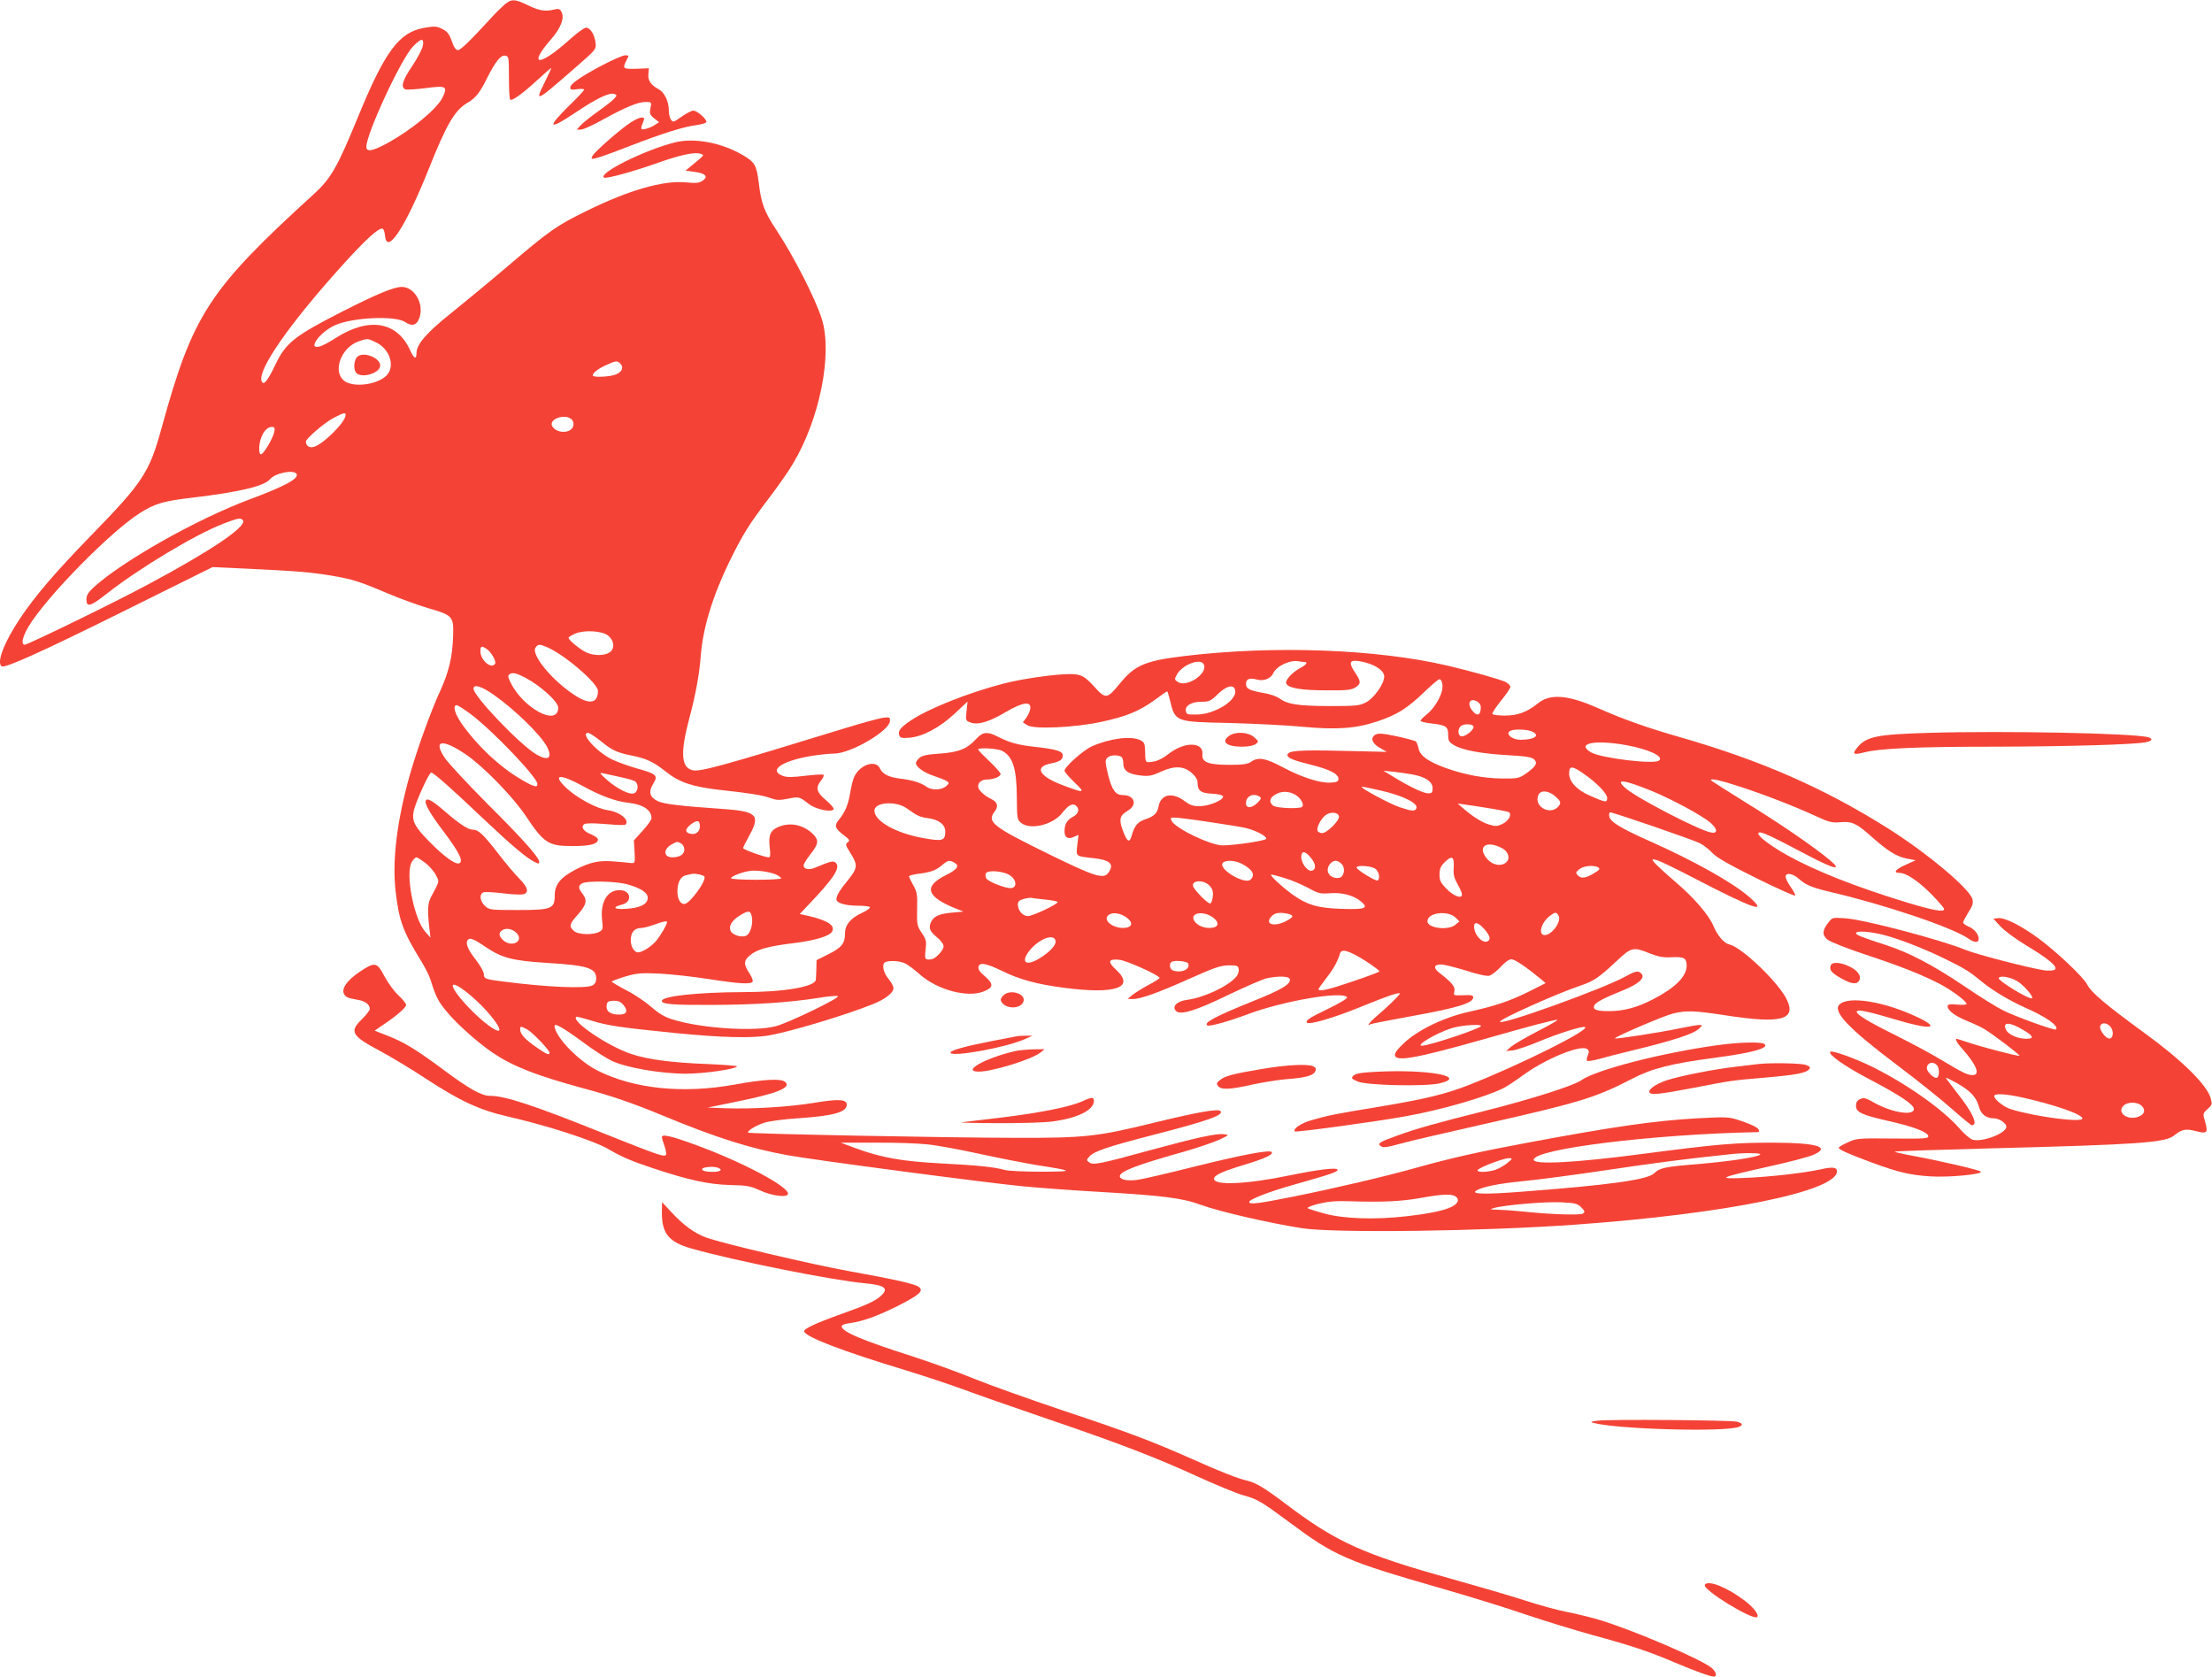 <?xml version="1.0" standalone="no"?>
<!DOCTYPE svg PUBLIC "-//W3C//DTD SVG 20010904//EN"
 "http://www.w3.org/TR/2001/REC-SVG-20010904/DTD/svg10.dtd">
<svg version="1.0" xmlns="http://www.w3.org/2000/svg"
 width="1280pt" height="970pt" viewBox="0 0 1280 970"
 preserveAspectRatio="xMidYMid meet">
<g transform="translate(0,970) scale(0.1,-0.1)"
fill="#f44336" stroke="none">
<path d="M2919 9673 c-18 -16 -53 -50 -78 -78 -121 -132 -176 -185 -191 -185
-12 0 -24 17 -36 53 -15 42 -26 55 -56 70 -32 16 -44 16 -103 6 -146 -25 -228
-136 -386 -522 -116 -283 -155 -351 -252 -439 -611 -557 -701 -696 -883 -1358
-70 -253 -107 -310 -399 -610 -217 -223 -329 -354 -421 -491 -90 -135 -136
-254 -104 -274 20 -12 241 88 722 327 l498 247 197 -9 c292 -14 366 -20 489
-40 128 -22 165 -34 334 -106 69 -29 172 -66 229 -83 140 -40 147 -48 143
-158 -3 -121 -24 -209 -75 -321 -55 -119 -134 -339 -176 -487 -74 -264 -102
-492 -82 -669 19 -171 43 -236 148 -406 22 -36 46 -83 53 -105 33 -104 44
-126 95 -188 59 -71 176 -176 265 -237 117 -79 249 -131 520 -205 175 -47 282
-84 460 -157 310 -129 512 -193 730 -232 146 -27 1186 -164 1365 -180 94 -9
285 -23 425 -31 380 -22 490 -36 597 -75 106 -39 395 -106 588 -136 186 -29
1047 -18 1585 21 873 63 1510 193 1510 309 0 23 -27 26 -93 11 -93 -21 -295
-44 -442 -50 -166 -7 -149 1 136 65 119 26 237 57 263 69 101 44 22 69 -224
70 -225 1 -338 -9 -765 -65 -387 -51 -630 -64 -630 -34 0 63 693 148 1293 160
21 0 13 19 -16 34 -15 8 -55 24 -89 35 -58 19 -71 20 -242 11 -246 -14 -484
-48 -981 -141 -285 -53 -447 -90 -637 -143 -184 -52 -475 -120 -723 -170 -197
-39 -248 -46 -251 -31 -4 15 112 60 272 105 202 57 239 70 239 82 0 15 -106 3
-276 -32 -251 -52 -439 -60 -439 -20 0 21 51 44 185 84 114 35 162 58 148 71
-13 14 -174 -17 -448 -85 -151 -38 -298 -72 -327 -76 -61 -8 -103 1 -103 21 0
28 97 65 375 143 77 22 167 53 200 68 59 28 60 28 27 32 -45 5 -156 -19 -428
-93 -288 -79 -328 -87 -351 -70 -17 13 -17 14 1 34 27 30 103 56 358 122 327
84 423 118 400 141 -15 15 -140 -8 -386 -68 -326 -80 -398 -88 -796 -87 -373
0 -1542 23 -1550 30 -10 9 46 43 95 58 28 9 114 20 191 25 207 14 284 35 284
79 0 31 -47 34 -186 11 -144 -24 -355 -37 -514 -32 l-105 4 166 34 c237 48
322 82 282 115 -24 20 -123 15 -292 -16 -299 -54 -583 -25 -795 82 -74 37
-170 121 -217 190 -26 38 -38 73 -24 73 16 0 80 -41 166 -105 53 -40 125 -86
160 -103 82 -39 283 -74 429 -74 101 0 285 26 295 42 2 4 -75 10 -173 14 -206
8 -341 26 -436 57 -135 44 -350 189 -322 216 2 3 39 -7 83 -20 95 -30 157 -40
483 -73 272 -27 451 -32 552 -14 129 23 438 116 598 180 71 28 120 66 120 92
0 11 -11 33 -25 50 -28 33 -40 70 -31 93 7 20 87 20 126 0 17 -9 53 -36 82
-62 103 -91 279 -138 373 -98 54 22 55 42 6 85 -30 25 -42 42 -39 56 6 28 43
22 140 -25 98 -48 200 -76 356 -96 297 -39 412 1 301 104 -52 47 -46 65 19 58
43 -5 232 -90 232 -105 0 -4 -29 -22 -65 -41 -35 -19 -77 -45 -92 -57 l-28
-23 31 -1 c44 0 148 37 335 121 138 62 173 73 219 74 50 0 55 -2 58 -23 2 -13
-5 -33 -15 -44 -49 -56 -187 -120 -285 -133 -58 -7 -88 -39 -63 -64 26 -26
116 2 305 94 96 46 195 89 220 95 66 14 127 13 133 -4 11 -28 -48 -63 -219
-131 -213 -86 -282 -123 -257 -138 12 -7 124 24 233 65 207 78 551 136 575 98
4 -6 -45 -35 -109 -66 -114 -55 -134 -69 -122 -81 13 -13 156 29 301 88 172
70 235 91 235 80 0 -8 -70 -76 -143 -138 -33 -29 -51 -53 -28 -39 4 3 119 25
255 50 250 45 341 73 341 106 0 12 -12 14 -58 12 -57 -2 -57 -2 -51 23 6 26
-14 50 -86 106 -38 29 -34 49 10 49 16 0 79 -16 142 -35 67 -22 122 -34 136
-30 13 3 42 26 65 50 25 28 49 45 63 45 19 0 78 -39 169 -113 l29 -25 -99 -50
c-112 -55 -188 -81 -350 -117 -142 -32 -292 -105 -371 -180 -38 -35 -55 -59
-52 -71 8 -38 127 -16 523 96 266 76 397 110 417 110 7 -1 -43 -30 -112 -65
-69 -36 -138 -76 -155 -90 l-30 -26 40 4 c22 3 87 25 145 49 112 47 253 92
271 86 38 -13 -377 -220 -668 -334 -139 -55 -258 -83 -533 -129 -239 -39 -285
-48 -381 -76 -61 -17 -110 -51 -96 -65 6 -6 454 54 637 87 205 36 469 112 573
165 17 9 66 41 107 71 135 99 340 182 375 153 11 -9 11 -17 3 -36 -6 -13 -8
-27 -4 -31 4 -4 35 1 69 10 34 10 127 34 207 53 214 52 336 91 367 119 26 23
27 24 7 25 -11 0 -64 -9 -117 -20 -103 -22 -368 -63 -372 -58 -7 7 278 129
332 143 78 20 125 19 313 -10 312 -48 403 -26 352 87 -43 97 -261 307 -335
324 -30 6 -68 50 -91 105 -28 66 -109 160 -220 256 -61 52 -117 104 -125 115
-13 18 -13 19 15 12 16 -3 112 -50 214 -103 349 -181 436 -211 323 -111 -95
83 -323 211 -578 324 -170 76 -229 112 -233 144 -2 12 1 22 6 22 18 0 482
-159 519 -179 21 -10 53 -36 72 -56 25 -27 96 -67 255 -146 121 -60 222 -105
224 -100 2 5 -11 29 -29 54 -18 25 -29 52 -26 60 8 20 44 11 77 -18 39 -35 77
-51 180 -75 317 -74 711 -207 800 -270 35 -25 60 -26 60 -2 0 27 -26 58 -60
72 -16 7 -30 17 -30 23 0 6 14 32 30 58 24 37 29 53 24 76 -15 60 -261 267
-490 411 -370 233 -733 392 -1202 527 -193 55 -327 103 -477 169 -172 76 -275
84 -345 27 -64 -51 -117 -71 -192 -71 -37 0 -69 4 -72 9 -3 5 19 39 49 76 30
37 55 73 55 81 0 7 -12 20 -27 28 -30 15 -197 62 -333 94 -412 97 -1011 119
-1530 56 -224 -27 -284 -53 -370 -159 -73 -89 -82 -90 -144 -22 -62 68 -80 77
-148 77 -83 0 -279 -28 -381 -55 -205 -53 -437 -146 -536 -213 -62 -42 -77
-62 -67 -87 5 -14 15 -17 59 -13 76 6 176 59 262 140 l74 69 -6 -55 c-6 -54
-5 -56 23 -66 42 -16 108 3 205 61 95 56 146 64 141 20 -1 -13 -11 -36 -22
-52 l-21 -28 26 -17 c37 -24 269 -14 425 19 145 31 222 62 310 126 38 28 71
51 74 51 2 0 9 -21 15 -47 32 -131 27 -129 351 -136 140 -4 329 -13 420 -22
193 -18 307 -10 429 31 119 40 173 74 283 180 37 35 71 64 77 64 15 0 23 -35
15 -67 -11 -46 -51 -108 -89 -137 -19 -15 -35 -31 -35 -36 0 -5 26 -11 58 -15
89 -10 102 -18 102 -65 0 -35 4 -43 32 -60 49 -30 157 -50 311 -59 108 -6 142
-12 155 -25 21 -21 10 -40 -47 -81 -41 -28 -48 -30 -139 -29 -105 1 -215 21
-327 61 -99 36 -148 70 -156 112 -4 18 -11 36 -15 41 -5 4 -55 18 -111 30 -80
17 -106 19 -123 10 -32 -17 -22 -51 25 -77 l40 -23 -260 6 c-255 6 -315 1
-315 -25 0 -16 34 -30 134 -55 109 -27 161 -53 161 -82 0 -15 -8 -20 -44 -22
-60 -4 -168 30 -278 89 -99 53 -142 61 -183 32 -20 -14 -46 -18 -125 -18 -125
0 -162 15 -157 62 7 71 -103 73 -192 4 -36 -28 -69 -45 -96 -48 -44 -6 -42 -9
-44 67 -1 37 -5 46 -26 57 -53 27 -175 12 -282 -35 -49 -22 -158 -119 -158
-141 0 -7 26 -37 58 -68 66 -63 59 -64 -76 -13 -131 51 -158 104 -61 123 51
10 69 22 69 47 0 24 -41 36 -161 49 -99 11 -147 24 -217 60 -59 30 -86 27
-124 -15 -52 -57 -100 -76 -210 -84 -74 -5 -102 -11 -118 -25 -11 -10 -20 -23
-20 -30 0 -22 48 -56 101 -73 30 -10 63 -23 74 -29 18 -11 19 -13 4 -28 -26
-26 -83 -30 -116 -8 -34 25 -81 39 -152 48 -67 8 -104 26 -119 59 -23 51 -111
25 -147 -44 -8 -15 -19 -58 -25 -95 -12 -72 -29 -113 -66 -158 -28 -34 -23
-50 31 -91 32 -24 34 -29 20 -40 -14 -10 -12 -16 14 -58 46 -73 45 -89 -12
-160 -49 -59 -67 -90 -67 -111 0 -22 53 -37 126 -37 35 0 65 -4 68 -8 3 -5
-17 -20 -45 -33 -66 -30 -99 -70 -99 -117 0 -60 -19 -84 -95 -122 l-70 -35 -1
-50 c-1 -27 -2 -56 -3 -63 -4 -41 -183 -72 -423 -72 -260 -1 -468 -23 -468
-51 0 -19 64 -24 295 -23 248 1 439 14 608 40 53 9 105 14 115 11 24 -5 -278
-152 -358 -174 -122 -33 -431 -13 -595 38 -48 14 -81 34 -126 73 -34 30 -99
74 -145 97 -46 24 -84 47 -84 50 0 3 35 16 77 29 69 20 90 22 203 17 69 -4
197 -18 285 -32 174 -27 240 -31 250 -14 4 5 -5 28 -19 49 -34 51 -33 73 5
104 40 34 107 52 256 70 116 14 202 40 217 65 22 35 -22 65 -132 91 l-54 12
49 52 c145 151 188 216 160 243 -14 15 -27 12 -123 -28 -34 -14 -64 -7 -64 14
0 8 18 37 40 65 47 59 50 82 13 118 -56 53 -131 68 -198 40 -47 -20 -59 -47
-51 -117 5 -45 4 -59 -6 -59 -23 0 -148 45 -148 53 0 5 16 37 35 71 68 123 46
143 -169 157 -233 16 -323 27 -360 44 -47 23 -55 53 -26 101 30 47 19 57 -94
88 -48 14 -113 37 -144 52 -89 43 -188 154 -139 154 8 0 41 -22 74 -48 69 -56
92 -66 191 -86 75 -16 117 -36 187 -92 77 -61 153 -86 310 -104 175 -19 249
-31 292 -47 36 -13 52 -14 103 -4 64 13 66 12 121 -31 38 -30 130 -50 143 -30
3 5 -16 29 -44 52 -56 47 -62 72 -29 114 12 15 18 30 15 33 -4 4 -50 1 -104
-5 -72 -9 -106 -10 -129 -2 -88 31 -16 85 153 115 47 8 111 15 140 15 97 0
324 133 324 190 0 21 -3 22 -42 17 -24 -4 -117 -29 -208 -57 -729 -224 -851
-257 -893 -246 -66 16 -71 101 -18 301 36 134 58 254 66 360 12 160 68 344
164 542 80 163 114 218 236 378 50 66 111 153 134 193 155 259 229 633 167
835 -37 118 -160 359 -263 516 -70 105 -88 153 -102 271 -13 105 -23 122 -95
164 -124 72 -283 101 -395 71 -175 -45 -435 -175 -407 -202 10 -10 170 34 319
87 127 45 210 62 242 50 22 -8 25 -4 -59 -73 l-29 -24 50 -7 c65 -8 84 -28 49
-51 -20 -14 -39 -16 -98 -10 -131 12 -329 -45 -573 -165 -172 -84 -215 -114
-452 -316 -103 -88 -251 -210 -328 -272 -145 -115 -205 -184 -205 -235 0 -39
-14 -33 -36 15 -76 170 -242 196 -437 69 -34 -22 -74 -43 -89 -46 -72 -18 5
86 92 124 103 45 346 56 404 18 41 -28 69 -19 84 27 26 80 -30 176 -103 176
-47 0 -149 -43 -355 -148 -268 -137 -318 -177 -379 -307 -43 -90 -67 -118 -77
-91 -25 65 158 329 465 669 138 153 213 221 235 214 6 -2 12 -20 14 -40 10
-117 118 48 252 383 104 261 151 341 223 384 49 28 73 58 117 147 47 93 77
131 103 127 21 -3 22 -8 22 -125 0 -67 3 -125 7 -129 11 -10 72 34 161 116 42
39 77 69 77 66 0 -3 -17 -39 -37 -80 -60 -121 -56 -120 172 79 125 109 126
110 121 148 -5 47 -31 87 -55 87 -10 0 -54 -32 -97 -71 -174 -156 -243 -154
-105 4 56 64 79 123 60 158 -9 18 -16 20 -42 14 -53 -13 -87 -7 -153 25 -77
37 -94 37 -135 3z m-472 -237 c-3 -19 -31 -72 -61 -117 -57 -83 -69 -125 -40
-136 9 -3 61 0 115 7 122 16 131 11 100 -54 -33 -67 -180 -188 -321 -265 -85
-46 -120 -52 -120 -20 0 75 200 507 269 579 48 50 66 52 58 6z m-271 -1717
c82 -39 113 -143 58 -194 -56 -52 -189 -68 -241 -29 -71 53 -20 193 82 229 52
18 52 18 101 -6z m1412 -121 c23 -23 13 -48 -23 -64 -37 -15 -135 -19 -135 -6
0 15 33 40 80 61 53 24 62 25 78 9z m-1588 -299 c0 -41 -132 -172 -186 -185
-25 -6 -43 7 -44 31 0 17 109 111 162 138 58 30 68 32 68 16z m1304 -22 c11
-8 17 -23 14 -37 -6 -48 -94 -52 -122 -7 -24 39 65 75 108 44z m-1717 -76 c-7
-35 -58 -123 -75 -129 -8 -2 -12 8 -12 32 0 65 35 126 73 126 16 0 19 -5 14
-29z m129 -243 c16 -26 -69 -72 -271 -147 -306 -114 -740 -359 -905 -511 -30
-28 -40 -45 -40 -68 0 -48 24 -41 119 34 183 144 511 342 673 404 84 33 103
36 114 19 22 -36 -185 -176 -556 -374 -188 -101 -689 -345 -707 -345 -23 0
-13 45 22 105 104 172 474 549 645 657 87 55 135 69 305 89 269 32 413 66 447
106 30 36 137 58 154 31z m1801 -934 c37 -28 43 -76 11 -98 -28 -20 -88 -21
-132 -2 -34 14 -106 72 -106 86 0 4 17 15 38 24 52 22 153 17 189 -10z m-352
-68 c100 -42 295 -209 295 -253 0 -74 -50 -82 -139 -22 -133 88 -252 237 -221
274 15 19 22 19 65 1z m-347 -12 c26 -18 55 -71 47 -84 -21 -34 -85 20 -85 71
0 33 7 35 38 13z m4730 -74 c22 0 13 -15 -22 -34 -48 -25 -90 -71 -83 -90 10
-27 87 -40 232 -40 119 -1 145 2 168 17 34 22 34 33 -5 91 -36 55 -28 70 32
60 81 -14 140 -52 140 -88 0 -41 -58 -124 -103 -148 -39 -21 -54 -23 -217 -23
-182 1 -240 10 -289 46 -14 10 -53 24 -86 29 -85 15 -105 25 -105 54 0 28 21
36 65 24 38 -10 79 6 93 37 19 42 98 79 147 69 11 -2 26 -4 33 -4z m-581 -16
c21 -55 -104 -135 -154 -98 -17 12 -17 15 -3 41 33 59 141 99 157 57z m-3927
-75 c88 -46 190 -139 190 -173 0 -113 -204 -4 -277 148 -15 32 -15 38 -3 46
17 11 40 5 90 -21z m-184 -98 c122 -85 274 -234 309 -301 34 -66 8 -85 -61
-45 -95 56 -364 337 -364 381 0 28 48 13 116 -35z m4292 23 c8 -58 -119 -137
-223 -138 -54 -1 -60 1 -63 21 -5 31 33 53 91 53 44 0 53 4 95 45 52 50 94 58
100 19z m1406 -67 c12 -9 17 -23 14 -42 -4 -37 -24 -39 -51 -3 -32 43 -6 76
37 45z m-5831 -68 c127 -95 387 -367 387 -405 0 -23 -21 -17 -100 30 -122 72
-249 192 -339 320 -40 58 -53 106 -28 106 6 0 43 -23 80 -51z m5803 -71 c9
-14 -40 -58 -67 -58 -22 0 -27 38 -7 58 15 15 65 16 74 0z m339 -30 c50 -23
16 -48 -67 -48 -52 0 -92 39 -55 53 23 10 96 7 122 -5z m545 -79 c132 -24 223
-67 189 -90 -33 -22 -335 15 -392 48 -89 52 19 75 203 42z m-6714 -54 c101
-69 270 -242 346 -355 106 -159 131 -175 273 -175 101 0 145 12 145 39 0 7
-18 20 -40 29 -44 17 -61 43 -39 59 8 5 49 6 99 2 146 -11 145 -11 145 11 0
27 -54 61 -110 68 -63 9 -179 72 -239 129 -83 80 -38 84 101 8 98 -54 184 -86
256 -94 89 -10 137 -42 137 -90 0 -9 -23 -41 -51 -72 l-51 -56 4 -67 c3 -65 3
-66 -22 -64 -14 2 -57 6 -97 9 -84 8 -140 -4 -226 -49 -84 -44 -117 -85 -117
-147 0 -78 -17 -85 -216 -85 -158 0 -163 1 -188 24 -29 28 -34 68 -9 78 9 4
60 1 112 -5 53 -7 106 -9 119 -6 35 10 27 40 -24 92 -25 25 -82 92 -125 149
-85 109 -111 133 -145 133 -26 0 -78 35 -159 105 -69 60 -101 79 -110 65 -11
-17 21 -74 102 -181 87 -116 112 -164 95 -181 -18 -18 -89 32 -179 124 -84 86
-99 116 -90 171 7 45 89 227 102 227 14 0 109 -84 300 -265 161 -152 248 -226
295 -250 26 -14 30 -14 30 -1 0 25 -95 132 -305 341 -110 111 -217 226 -239
257 -73 107 -19 117 120 23z m3103 21 c62 -33 84 -102 85 -269 1 -123 2 -130
25 -148 53 -43 185 -11 238 58 34 44 60 58 79 42 23 -19 16 -47 -16 -64 -35
-18 -50 -43 -50 -85 0 -36 20 -48 56 -31 l25 11 -7 -59 c-7 -68 -12 -64 94
-76 97 -11 121 -34 86 -84 -28 -39 -77 -24 -344 107 -327 160 -360 186 -315
246 24 31 18 54 -17 72 -45 22 -78 54 -78 74 0 24 21 40 51 40 38 0 79 17 79
32 0 7 -29 40 -65 74 -36 34 -65 64 -65 68 0 12 112 6 139 -8z m685 -32 c10
-4 16 -18 16 -40 0 -43 29 -63 103 -71 45 -5 64 -1 112 21 80 37 134 35 180
-5 24 -21 35 -40 35 -58 0 -46 19 -60 84 -63 35 -2 61 -8 63 -15 7 -20 -77
-56 -132 -57 -40 -1 -57 5 -87 27 -73 56 -140 44 -154 -29 -7 -39 -26 -57 -76
-74 -43 -13 -64 -38 -79 -93 -13 -48 -27 -39 -53 32 -22 61 -16 83 29 110 59
34 41 91 -28 91 -42 0 -63 30 -85 118 -17 73 -18 84 -5 97 15 16 50 19 77 9z
m2674 -96 c80 -55 142 -118 142 -145 0 -28 -8 -27 -103 15 -73 32 -117 80
-117 127 0 45 16 45 78 3z m-983 -9 c75 -14 115 -42 115 -79 0 -25 -4 -30 -25
-30 -28 0 -108 38 -201 95 l-59 36 60 -6 c33 -4 83 -11 110 -16z m-4580 -16
c38 -8 75 -19 82 -25 19 -16 16 -56 -6 -67 -24 -13 -99 24 -161 79 -44 40 -44
41 -15 35 17 -4 61 -13 100 -22z m6473 -54 c139 -45 322 -116 447 -174 69 -32
87 -36 135 -32 68 6 93 -6 185 -88 91 -81 143 -112 202 -123 l48 -9 -57 -26
c-59 -26 -75 -47 -38 -47 40 0 106 -44 183 -120 42 -43 77 -83 77 -90 0 -19
-65 -7 -220 40 -291 89 -522 180 -688 272 -98 55 -176 114 -167 128 9 14 50
-4 287 -129 153 -81 203 -91 125 -26 -92 77 -291 213 -488 334 -109 68 -199
125 -199 127 0 12 54 0 168 -37z m-515 -23 c123 -50 303 -148 347 -188 41 -37
40 -63 -1 -54 -68 13 -422 196 -489 253 -70 59 -20 55 143 -11z m-1562 0 c131
-30 222 -76 204 -105 -9 -16 -28 -14 -96 9 -54 18 -219 106 -219 117 0 2 10 1
23 -2 12 -2 51 -11 88 -19z m-494 -25 c31 -19 51 -56 38 -69 -13 -13 -151 -8
-168 7 -25 20 -21 44 11 63 36 23 80 22 119 -1z m1505 -10 c27 -25 31 -33 22
-48 -40 -66 -150 -17 -123 55 12 33 60 30 101 -7z m-1713 0 c11 -7 9 -14 -12
-35 -33 -33 -67 -35 -67 -3 0 41 42 61 79 38z m-2043 -67 c63 -45 78 -52 127
-58 61 -9 97 -37 97 -77 0 -54 -17 -58 -132 -37 -157 29 -278 98 -278 158 0
49 123 58 186 14z m3364 1 c63 -10 119 -21 123 -25 16 -15 -5 -51 -39 -67 -29
-14 -39 -15 -76 -4 -43 13 -97 47 -153 96 l-30 26 30 -4 c17 -2 82 -12 145
-22z m-862 -48 c5 -23 -69 -97 -97 -97 -12 0 -24 6 -27 14 -7 19 21 71 48 91
29 20 72 16 76 -8z m-749 -33 c97 -14 194 -30 216 -36 57 -15 117 -47 112 -61
-3 -11 -184 -38 -252 -38 -70 0 -271 97 -295 141 -9 18 -7 20 17 20 14 0 106
-11 202 -26z m-2949 -24 c0 -33 -25 -52 -58 -43 -29 7 -28 27 4 52 37 29 54
27 54 -9z m-109 -100 c11 -6 19 -21 19 -35 0 -28 -26 -45 -70 -45 -53 0 -53
50 1 77 29 15 26 15 50 3z m4754 -29 c35 -20 45 -60 20 -81 -29 -24 -76 -16
-107 18 -65 73 -7 115 87 63z m-1111 -52 c30 -35 34 -67 9 -76 -23 -9 -63 40
-63 78 0 38 21 38 54 -2z m-5123 -31 c23 -18 51 -50 61 -70 21 -41 24 -30 -29
-130 -18 -35 -20 -76 -9 -173 l7 -60 -29 33 c-68 76 -119 344 -78 407 9 14 21
25 25 25 5 0 29 -15 52 -32z m5951 -27 c-3 -41 2 -60 22 -96 14 -24 26 -51 26
-60 0 -28 -50 -9 -92 35 -31 32 -38 46 -38 80 0 33 6 48 30 72 42 41 56 33 52
-31z m-2891 29 c34 -19 21 -39 -49 -74 -132 -66 -111 -126 68 -196 l35 -14
-65 -6 c-71 -6 -104 -20 -120 -50 -19 -35 -11 -58 30 -91 24 -20 40 -41 40
-54 0 -23 -46 -72 -70 -75 -38 -5 -40 -1 -34 55 6 50 4 59 -22 97 -27 41 -29
48 -27 137 2 85 0 100 -22 139 -14 25 -25 48 -25 52 0 4 26 11 57 15 70 9 98
19 135 50 33 28 41 30 69 15z m1662 -6 c65 -33 84 -67 52 -94 -33 -27 -176 56
-162 93 8 22 67 22 110 1z m582 -4 c20 -22 14 -67 -10 -77 -28 -10 -64 6 -71
33 -7 28 18 64 46 64 9 0 25 -9 35 -20z m193 -26 c22 -15 30 -58 14 -68 -11
-6 -122 62 -122 75 0 15 84 10 108 -7z m1291 7 c11 -7 7 -14 -20 -30 -51 -32
-78 -36 -97 -17 -16 16 -15 19 7 37 24 20 85 26 110 10z m-4756 -42 c15 -7 27
-16 27 -21 0 -4 -65 -8 -145 -8 -81 0 -145 4 -145 9 0 12 74 39 115 43 41 4
114 -7 148 -23z m1355 -6 c35 -26 37 -67 4 -71 -27 -4 -126 33 -143 54 -6 8
-8 21 -5 30 9 23 107 15 144 -13z m-1772 -4 c14 -23 -85 -159 -116 -159 -24 0
-40 29 -40 74 0 50 19 86 49 92 14 3 30 7 35 8 17 4 66 -6 72 -15z m3360 -10
c38 -11 98 -37 134 -56 58 -32 70 -35 125 -31 71 6 137 -12 180 -47 48 -40 26
-48 -117 -43 -134 5 -191 22 -272 78 -57 39 -144 119 -130 120 7 0 43 -9 80
-21z m-3811 -34 c85 -23 127 -51 123 -84 -4 -34 -45 -54 -125 -59 -70 -5 -84
9 -25 24 64 16 54 84 -13 84 -71 0 -112 -69 -101 -171 6 -53 5 -59 -16 -70
-36 -20 -123 -17 -147 5 -30 27 -27 39 24 96 49 56 55 82 25 120 -24 31 -25
46 -2 59 26 16 190 13 257 -4z m3374 -9 c17 -18 22 -33 19 -62 -2 -20 -8 -39
-15 -41 -10 -4 -78 62 -96 93 -23 40 56 49 92 10z m-946 -81 c37 -4 67 -10 67
-14 0 -13 -144 -81 -172 -81 -30 0 -58 32 -58 67 0 17 8 25 33 32 17 5 39 8
47 6 8 -2 45 -6 83 -10z m-1702 -101 c6 -35 -5 -83 -25 -102 -20 -20 -82 -7
-97 20 -15 29 5 63 56 94 48 28 58 27 66 -12z m2169 -3 c37 -27 33 -55 -9 -59
-69 -7 -135 46 -95 75 23 17 69 10 104 -16z m500 0 c37 -27 33 -55 -9 -59 -42
-4 -82 12 -100 40 -29 47 52 62 109 19z m429 23 c41 -9 39 -19 -9 -44 -65 -33
-120 -19 -87 23 20 25 46 31 96 21z m975 -24 l21 -21 -24 -20 c-42 -34 -161
-19 -161 21 0 51 120 65 164 20z m595 12 c18 -33 -38 -111 -80 -112 -40 0 -22
70 26 108 34 27 42 27 54 4z m-5159 -37 c0 -13 -34 -72 -61 -106 -26 -33 -82
-69 -107 -69 -22 0 -42 33 -42 70 0 45 20 70 58 71 15 0 50 9 77 19 52 19 75
24 75 15z m4729 -40 c32 -37 39 -59 21 -70 -29 -18 -80 35 -80 85 0 30 24 24
59 -15z m-5597 -26 c40 -47 -33 -82 -80 -39 -27 25 -28 45 -4 59 23 15 63 5
84 -20z m3116 -42 c5 -23 -29 -61 -87 -98 -78 -50 -116 -32 -70 33 52 72 148
112 157 65z m-3296 -37 c94 -63 153 -78 353 -91 235 -14 285 -30 285 -90 0
-19 -7 -32 -21 -40 -38 -20 -262 -11 -514 22 -107 13 -115 16 -115 43 0 12
-20 49 -45 81 -46 59 -62 95 -50 114 11 19 32 12 107 -39z m6735 -36 c51 -20
78 -25 129 -22 70 3 84 -5 84 -50 0 -60 -66 -127 -190 -191 -95 -50 -174 -71
-260 -71 -72 0 -94 9 -85 32 7 18 56 44 166 88 89 36 129 71 109 95 -18 21
-33 19 -93 -14 -124 -70 -727 -287 -727 -262 0 16 339 167 469 210 72 24 105
46 208 143 83 78 94 81 190 42z m-1649 -41 c50 -32 88 -61 84 -64 -4 -4 -74
-30 -157 -58 -141 -48 -195 -60 -195 -44 0 4 20 32 44 63 41 52 66 96 80 143
9 30 48 19 144 -40z m-1022 -18 c13 -34 -42 -57 -90 -39 -16 6 -22 35 -9 47
13 14 93 7 99 -8z m-4114 -219 c70 -66 128 -141 128 -163 0 -23 -67 20 -142
92 -72 69 -128 140 -128 162 0 23 68 -21 142 -91z m847 -22 c27 -34 17 -54
-26 -54 -46 0 -73 16 -73 44 0 30 7 36 46 36 23 0 38 -7 53 -26z m4961 -120
c0 -14 -300 -114 -342 -114 -40 0 85 74 171 101 52 17 171 26 171 13z m-5521
-19 c30 -15 131 -120 131 -136 0 -16 -16 -10 -76 32 -66 46 -93 75 -94 102 0
21 3 21 39 2z m2319 -666 c53 -5 187 -30 297 -54 110 -24 259 -53 330 -65 223
-35 225 -38 35 -39 -96 0 -193 4 -215 10 -66 18 -159 27 -370 38 -225 12 -342
33 -486 85 l-94 35 203 0 c111 1 246 -4 300 -10z m4818 -58 c-10 -15 -173 -40
-362 -56 -189 -15 -221 -22 -252 -53 -38 -38 -266 -69 -771 -107 -206 -16
-290 -14 -260 6 35 22 126 41 269 55 85 8 304 37 485 64 275 41 464 66 725 93
73 8 171 7 166 -2z m-1464 -50 c-18 -15 -50 -33 -71 -40 -46 -13 -101 -15
-101 -2 0 13 148 70 180 70 25 0 25 0 -8 -28z m-298 -194 c10 -7 15 -19 11
-28 -14 -37 -107 -64 -290 -85 -188 -22 -370 -16 -485 16 -47 13 -89 26 -93
30 -5 4 24 16 65 26 55 13 100 17 183 14 182 -6 294 -1 405 19 128 23 181 25
204 8z m726 -62 c21 -22 23 -27 10 -36 -16 -11 -193 -5 -350 12 -47 5 -110 9
-140 10 -49 1 -52 2 -25 10 57 17 300 38 390 33 79 -4 93 -7 115 -29z"/>
<path d="M2067 7635 c-20 -19 -23 -75 -5 -93 33 -33 138 0 138 43 0 46 -100
84 -133 50z"/>
<path d="M3484 9322 c-124 -66 -184 -107 -184 -129 0 -12 8 -14 40 -9 22 3 40
2 40 -3 0 -4 -36 -44 -81 -87 -141 -138 -127 -152 39 -40 117 78 190 113 218
102 15 -6 15 -8 -2 -27 -11 -12 -53 -45 -94 -74 -41 -29 -86 -65 -99 -79 l-24
-26 24 0 c13 0 69 25 124 56 132 73 206 104 250 104 36 0 36 0 29 -36 -6 -32
-3 -39 22 -59 l28 -22 -25 -16 c-13 -9 -37 -19 -53 -23 -31 -7 -32 -2 -11 49
11 27 -24 22 -76 -12 -59 -38 -206 -167 -220 -192 -10 -20 -9 -21 20 -14 17 3
105 35 197 71 192 74 308 110 382 120 29 4 55 11 59 17 8 13 -52 67 -75 67
-10 0 -41 -16 -68 -35 -45 -32 -50 -34 -61 -18 -7 9 -13 34 -13 56 0 51 -26
104 -59 121 -44 23 -63 51 -59 88 l3 33 -73 -3 c-78 -2 -81 1 -57 48 15 29 15
30 -7 30 -13 0 -73 -26 -134 -58z"/>
<path d="M11160 5460 c-300 -9 -359 -21 -412 -84 -32 -38 -23 -45 35 -30 90
24 306 34 757 34 423 1 812 12 878 26 35 7 42 20 15 28 -76 24 -837 39 -1273
26z"/>
<path d="M7113 5443 c-50 -34 -16 -63 74 -63 37 0 66 6 79 15 19 15 18 16 -9
40 -33 30 -108 34 -144 8z"/>
<path d="M10582 4365 c-38 -47 -39 -75 -7 -101 16 -13 112 -51 214 -85 209
-69 317 -112 429 -168 72 -37 162 -103 162 -120 0 -4 -25 -6 -55 -3 -43 4 -55
1 -55 -10 0 -24 43 -56 111 -84 35 -14 80 -35 99 -46 52 -31 210 -151 206
-156 -6 -5 -222 51 -300 78 -33 11 -61 20 -63 20 -12 0 2 -25 31 -57 84 -94
107 -153 61 -153 -30 0 -57 13 -185 90 -52 32 -169 94 -260 140 -168 83 -234
125 -225 139 7 12 71 -2 225 -48 199 -60 266 -53 128 13 -193 92 -403 126
-454 74 -41 -40 55 -140 331 -348 116 -87 259 -202 318 -254 60 -53 112 -96
117 -96 39 0 5 74 -85 187 -36 46 -65 85 -65 87 0 3 28 -11 63 -30 76 -43 113
-81 127 -133 12 -47 42 -71 87 -71 31 0 73 -28 73 -49 0 -37 -136 -90 -194
-75 -14 3 -49 33 -78 66 -93 107 -297 252 -496 352 -100 50 -240 101 -251 91
-14 -15 84 -84 219 -155 183 -96 265 -150 265 -176 0 -42 -129 -21 -233 38
-45 26 -57 29 -78 19 -17 -7 -24 -19 -24 -39 0 -37 34 -53 190 -88 138 -31
224 -63 228 -86 3 -15 -14 -17 -205 -15 -200 2 -210 1 -260 -22 -29 -13 -53
-27 -53 -31 0 -11 56 -36 194 -87 153 -56 217 -71 336 -79 105 -7 308 12 292
28 -9 9 -240 63 -404 93 -54 10 -96 20 -94 22 2 3 251 11 553 19 860 22 1011
33 1063 74 46 37 68 41 126 26 65 -17 72 -10 55 51 -15 51 -15 51 16 79 24 22
25 27 15 62 -24 78 -167 219 -382 375 -230 168 -307 233 -333 282 -21 42 -175
187 -277 263 -100 74 -199 125 -238 120 l-27 -3 41 -45 c23 -25 90 -74 148
-109 133 -80 187 -126 166 -141 -8 -6 -35 -7 -60 -4 -81 12 -394 92 -458 119
-142 58 -585 175 -693 182 -74 5 -76 5 -97 -22z m322 -75 c94 -25 247 -85 368
-146 98 -48 128 -67 199 -126 63 -51 159 -108 248 -148 122 -53 197 -107 178
-126 -7 -8 -235 75 -303 109 -39 19 -142 83 -228 142 -180 121 -317 193 -449
236 -143 46 -177 60 -177 70 0 16 83 10 164 -11z m784 -277 c40 -32 78 -80 71
-88 -13 -12 -202 103 -193 117 12 18 85 1 122 -29z m18 -271 c61 -35 67 -52
20 -52 -48 0 -102 23 -116 49 -26 49 16 51 96 3z m510 13 c18 -28 10 -68 -13
-63 -23 4 -57 54 -50 72 9 24 44 19 63 -9z m-1008 -217 c15 -15 16 -64 1 -73
-14 -9 -59 33 -59 55 0 31 34 42 58 18z m492 -187 c188 -42 350 -98 350 -122
0 -25 -263 8 -412 53 -41 12 -98 57 -98 77 0 16 64 13 160 -8z m695 -51 c22
-24 14 -47 -21 -61 -61 -23 -125 22 -88 62 23 26 85 26 109 -1z"/>
<path d="M10594 4115 c-10 -26 3 -43 58 -74 61 -35 93 -39 107 -13 14 26 -11
60 -63 83 -50 23 -95 24 -102 4z"/>
<path d="M2079 4076 c-71 -48 -105 -97 -88 -127 10 -19 21 -23 81 -34 40 -6
68 -27 68 -52 0 -8 -20 -34 -45 -59 -75 -73 -62 -96 105 -185 63 -34 180 -104
260 -157 200 -131 314 -184 475 -221 225 -51 499 -139 585 -189 79 -46 132
-69 256 -110 206 -69 326 -95 449 -98 96 -2 118 -6 170 -30 73 -34 165 -45
165 -20 0 42 -255 178 -518 276 -154 57 -212 71 -212 51 0 -5 7 -28 15 -51 8
-23 12 -46 9 -51 -9 -15 -45 -2 -359 123 -405 163 -572 218 -660 218 -49 0
-122 41 -272 153 -161 119 -227 159 -326 197 l-69 27 48 33 c82 55 134 101
134 116 0 8 -20 33 -44 55 -24 22 -61 72 -81 110 -44 84 -55 86 -146 25z
m2075 -1132 c32 -12 15 -24 -33 -24 -72 0 -80 27 -9 29 14 1 33 -2 42 -5z"/>
<path d="M5804 3939 c-14 -15 -16 -24 -8 -37 25 -39 103 -41 124 -2 26 48 -76
83 -116 39z"/>
<path d="M5875 3703 c-11 -2 -76 -15 -145 -28 -147 -29 -230 -52 -230 -65 0
-29 327 30 432 79 l43 19 -40 0 c-22 0 -49 -2 -60 -5z"/>
<path d="M9945 3654 c-324 -44 -709 -143 -795 -204 -43 -31 -292 -110 -550
-175 -284 -71 -413 -107 -520 -147 -97 -35 -112 -44 -90 -59 17 -11 32 -8 140
21 41 11 246 59 455 106 559 126 647 153 862 264 113 59 226 87 475 120 221
29 323 58 286 81 -19 12 -148 9 -263 -7z"/>
<path d="M5875 3619 c-174 -40 -314 -119 -211 -119 78 0 305 70 356 110 l25
20 -65 -1 c-36 -1 -83 -5 -105 -10z"/>
<path d="M10175 3544 c-16 -2 -73 -9 -125 -15 -127 -14 -329 -54 -405 -79 -64
-21 -110 -54 -100 -71 10 -15 59 -10 243 25 235 45 222 44 421 61 186 16 242
27 260 49 9 11 5 16 -20 25 -29 10 -202 13 -274 5z"/>
<path d="M7300 3515 c-166 -28 -212 -40 -241 -64 -20 -16 -21 -21 -10 -35 19
-22 69 -20 197 9 60 13 147 27 194 31 110 8 157 20 170 44 8 15 6 21 -9 30
-31 16 -154 10 -301 -15z"/>
<path d="M7962 3499 c-85 -4 -117 -10 -130 -22 -14 -15 -13 -18 24 -34 52 -23
390 -30 474 -11 169 40 -69 83 -368 67z"/>
<path d="M6262 3328 c-69 -31 -241 -66 -462 -93 -113 -13 -218 -26 -235 -28
-16 -2 74 -5 200 -5 127 -1 270 3 320 9 146 18 245 66 245 119 0 24 -12 24
-68 -2z"/>
<path d="M3830 2682 c0 -118 40 -168 170 -205 235 -68 818 -185 1010 -202 111
-11 134 -29 88 -72 -33 -30 -88 -55 -223 -103 -150 -53 -227 -89 -222 -103 10
-33 225 -115 582 -223 105 -32 255 -82 335 -111 80 -30 298 -106 485 -170 417
-142 634 -225 878 -337 104 -47 220 -95 258 -106 85 -23 108 -37 274 -160 258
-192 324 -221 859 -375 165 -47 392 -117 505 -156 113 -38 289 -92 391 -120
214 -58 323 -94 470 -157 121 -51 207 -82 227 -82 20 0 16 24 -10 48 -50 47
-455 221 -652 280 -55 16 -140 37 -188 46 -49 9 -159 39 -245 67 -86 28 -276
83 -422 124 -517 144 -671 214 -972 443 -111 84 -162 114 -213 126 -50 11
-162 55 -313 123 -234 104 -374 157 -750 282 -196 66 -429 149 -517 185 -88
36 -245 93 -350 127 -298 95 -415 145 -415 176 0 7 21 15 48 18 75 10 163 42
284 103 121 62 145 84 114 107 -23 17 -139 43 -399 90 -213 38 -745 163 -833
196 -67 25 -132 73 -201 148 l-52 56 -1 -63z"/>
<path d="M9250 1481 c-44 -5 -50 -7 -30 -13 134 -37 764 -55 843 -23 26 11 21
22 -15 30 -43 9 -727 14 -798 6z"/>
<path d="M9865 531 c-16 -27 280 -209 303 -186 12 12 -19 53 -69 92 -103 79
-215 124 -234 94z"/>
</g>
</svg>
